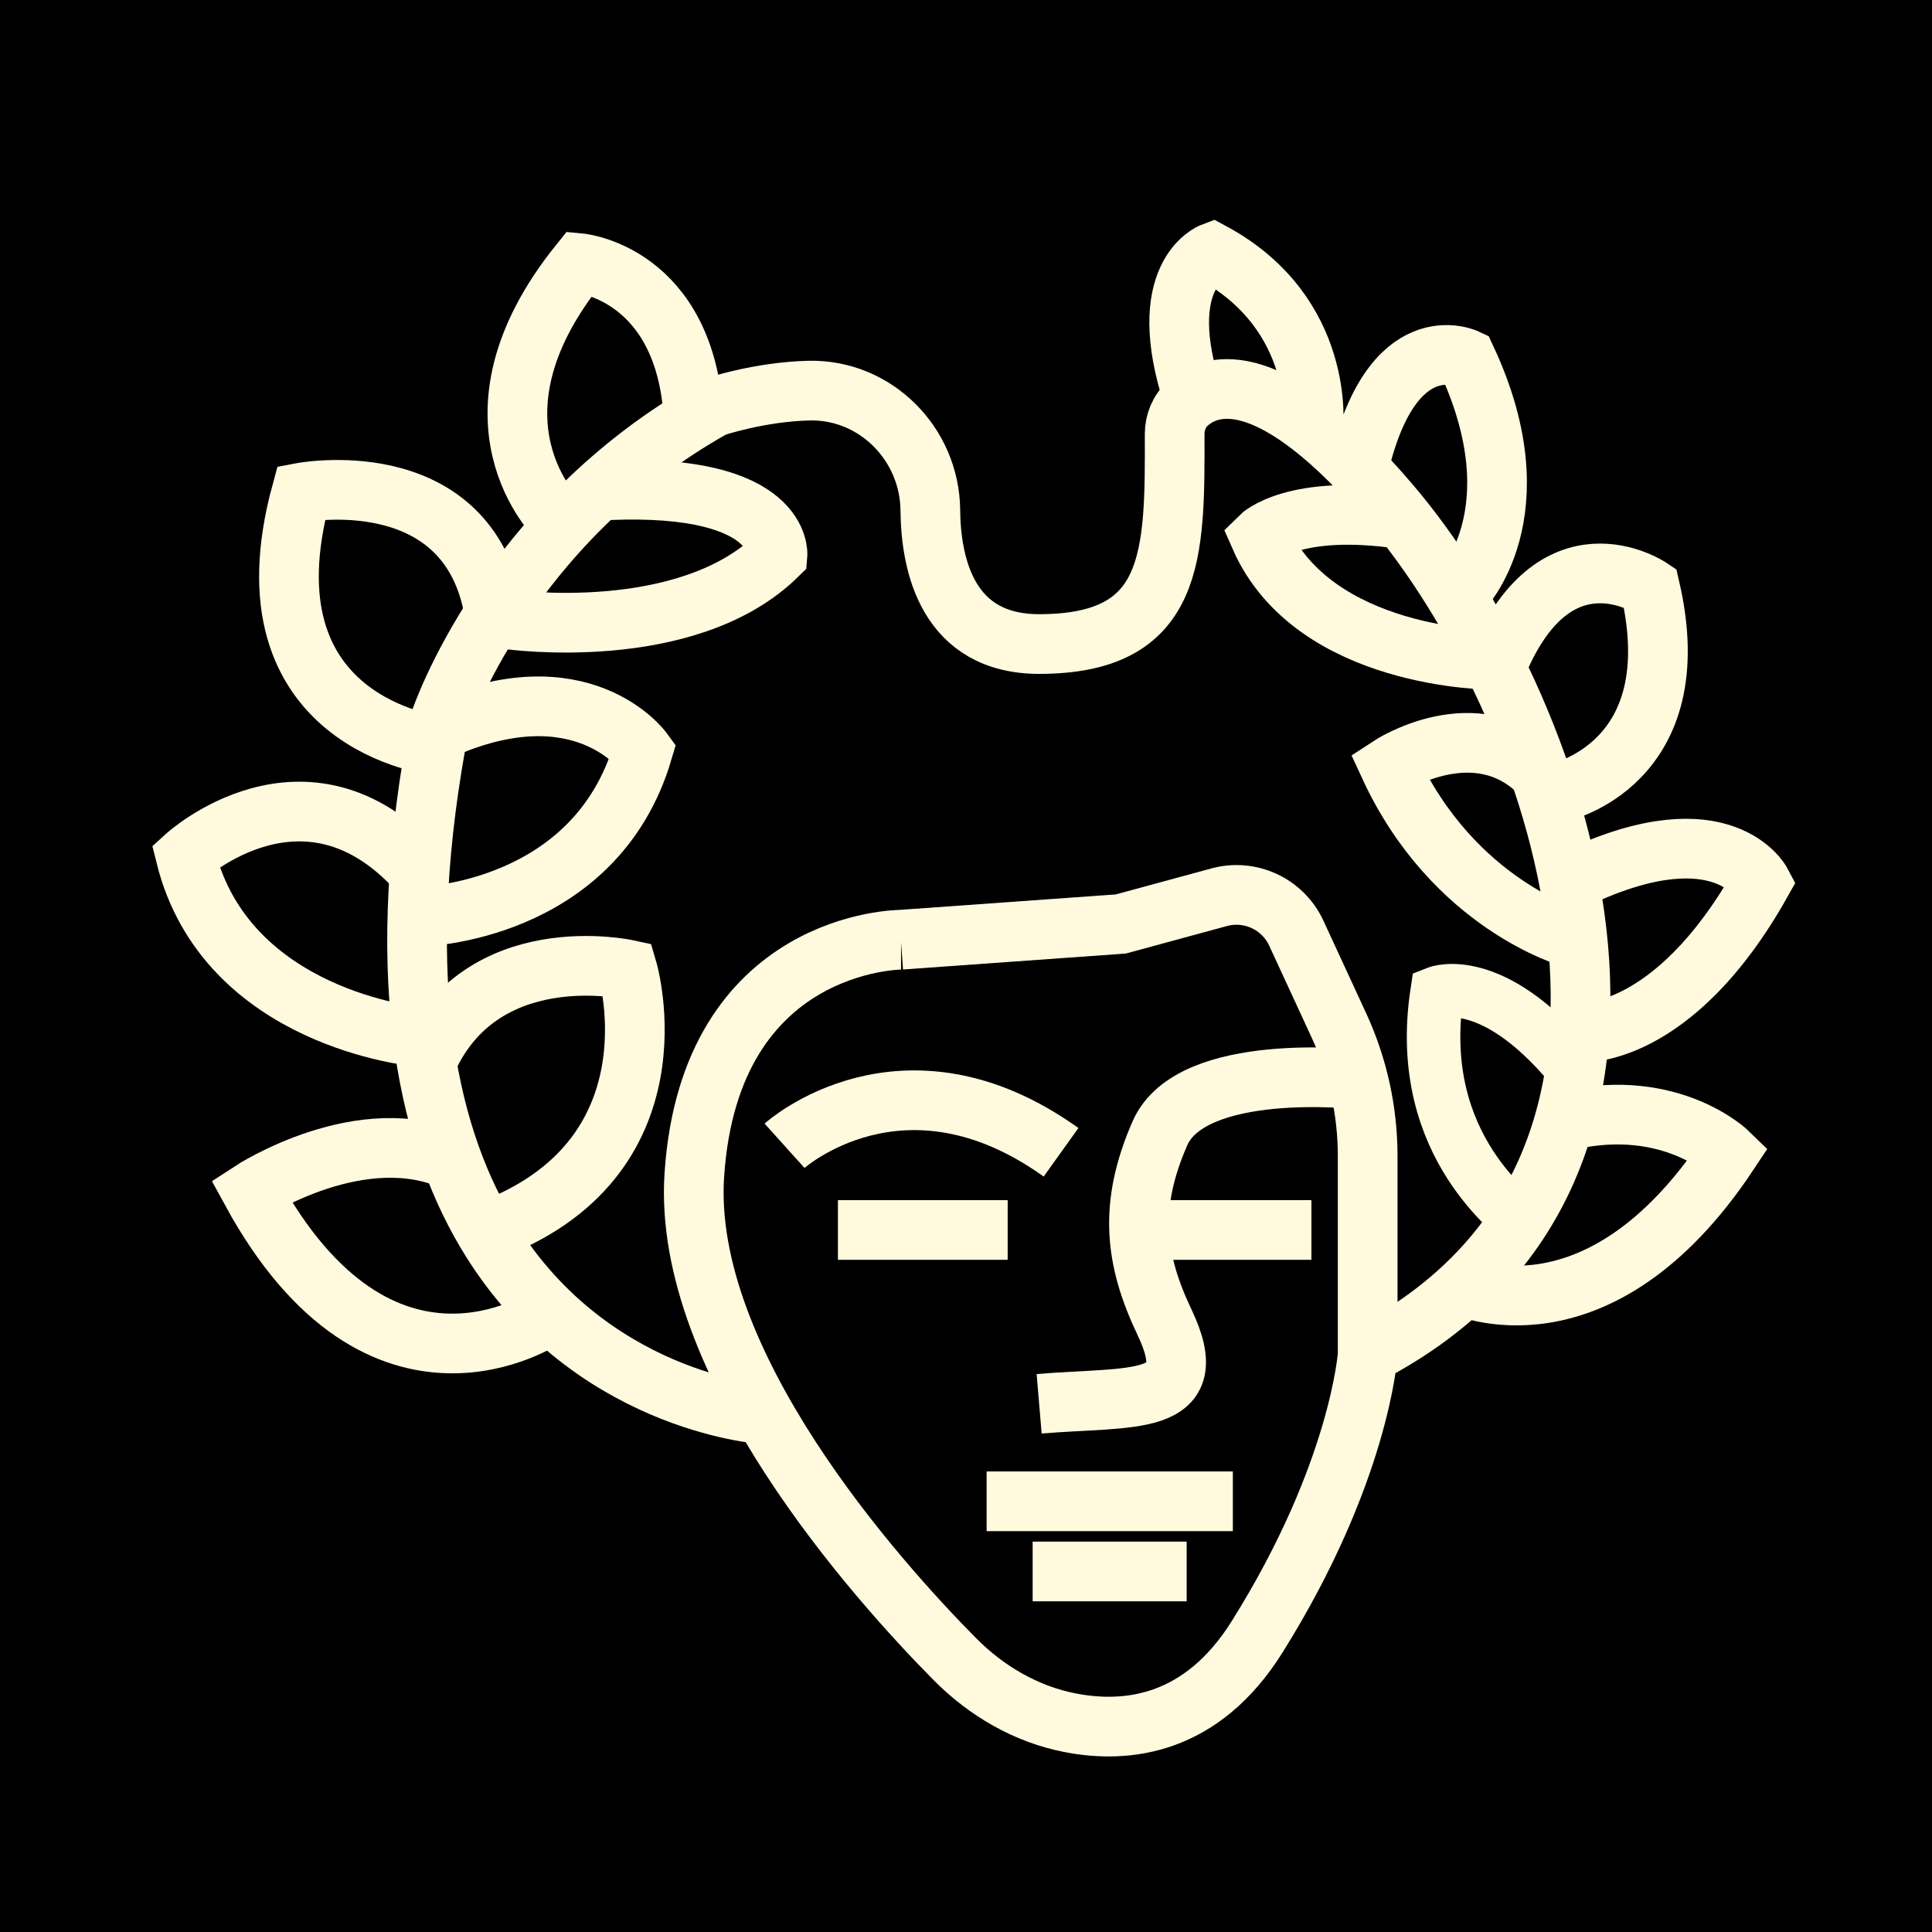 <svg width="86" height="86" viewBox="0 0 86 86" fill="none" xmlns="http://www.w3.org/2000/svg">
<rect x="0" y="0" width="86" height="86" fill="#808080" stroke="none"/>
<g clip-path="url(#clip0_58_7985)">
<path d="M86 0H0V86H86V0Z" fill="black"/>
<path d="M34.923 51.002C34.923 51.002 40.194 46.257 47.231 51.292" stroke="#FFFADD" stroke-width="2.657" stroke-miterlimit="10"/>
<path d="M60.453 48.047C60.453 48.047 53.042 47.224 51.633 50.446C50.224 53.668 50.506 56.06 51.839 58.863C53.652 62.671 50.415 62.138 46.256 62.488" stroke="#FFFADD" stroke-width="2.657" stroke-miterlimit="10"/>
<path d="M51.299 54.75H58.375" stroke="#FFFADD" stroke-width="2.657" stroke-miterlimit="10"/>
<path d="M43.918 66.828H54.878" stroke="#FFFADD" stroke-width="2.657" stroke-miterlimit="10"/>
<path d="M45.967 69.951H52.822" stroke="#FFFADD" stroke-width="2.657" stroke-miterlimit="10"/>
<path d="M40.109 41.83C40.109 41.83 31.609 41.83 30.908 52.288C30.344 60.659 39.012 70.324 42.501 73.851C43.902 75.267 45.669 76.303 47.627 76.684C50.155 77.179 53.484 76.814 55.959 72.861C60.529 65.564 60.88 60.293 60.88 60.293V51.465C60.88 49.455 60.446 47.474 59.6 45.646L57.704 41.541C57.102 40.238 55.647 39.56 54.261 39.941L49.889 41.13L40.101 41.83H40.109Z" stroke="#FFFADD" stroke-width="2.657" stroke-miterlimit="10"/>
<path d="M37.299 54.75H44.855" stroke="#FFFADD" stroke-width="2.657" stroke-miterlimit="10"/>
<path d="M33.955 62.951C33.955 62.951 26.102 62.425 21.616 54.816C18.927 50.254 17.442 43.14 19.598 32.065C19.598 32.065 22.53 23.276 31.784 18.119C31.784 18.119 33.78 17.441 36.012 17.388C38.967 17.32 41.381 19.757 41.412 22.704C41.435 25.165 42.189 28.668 46.256 28.668C52.304 28.668 52.304 24.746 52.288 19.323C52.288 18.797 52.494 18.287 52.89 17.944C53.964 17.007 56.607 16.238 61.901 22.461C69.281 31.136 76.959 51.937 60.873 60.285" stroke="#FFFADD" stroke-width="2.657" stroke-miterlimit="10"/>
<path d="M21.616 54.826C30.436 51.627 27.93 43.158 27.93 43.158C27.93 43.158 21.41 41.726 18.98 47.286" stroke="#FFFADD" stroke-width="2.657" stroke-miterlimit="10"/>
<path d="M24.312 58.618C24.312 58.618 16.977 63.637 11.188 53.02C11.188 53.02 16.155 49.775 20.283 51.717" stroke="#FFFADD" stroke-width="2.657" stroke-miterlimit="10"/>
<path d="M18.569 46.142C18.569 46.142 10.076 45.38 8.264 38.114C8.264 38.114 13.58 33.262 18.569 38.715" stroke="#FFFADD" stroke-width="2.657" stroke-miterlimit="10"/>
<path d="M19.461 33.194C19.461 33.194 10.603 32.242 13.413 21.929C13.413 21.929 20.603 20.558 21.936 26.911" stroke="#FFFADD" stroke-width="2.657" stroke-miterlimit="10"/>
<path d="M24.845 23.117C24.845 23.117 20.184 18.684 25.805 11.715C25.805 11.715 30.535 12.149 30.878 18.654" stroke="#FFFADD" stroke-width="2.657" stroke-miterlimit="10"/>
<path d="M18.661 40.81C18.661 40.81 26.476 40.681 28.616 33.43C28.616 33.43 25.889 29.675 19.606 32.485" stroke="#FFFADD" stroke-width="2.657" stroke-miterlimit="10"/>
<path d="M64.978 57.201C64.978 57.201 71.109 60.133 76.951 51.328C76.951 51.328 74.415 48.845 69.852 49.858" stroke="#FFFADD" stroke-width="2.657" stroke-miterlimit="10"/>
<path d="M70.363 45.96C70.363 45.96 74.469 46.28 78.399 39.288C78.399 39.288 76.708 36.081 70.363 39.006" stroke="#FFFADD" stroke-width="2.657" stroke-miterlimit="10"/>
<path d="M69.395 35.272C69.395 35.272 75.276 34.03 73.448 26.162C73.448 26.162 69.167 23.291 66.585 29.742" stroke="#FFFADD" stroke-width="2.657" stroke-miterlimit="10"/>
<path d="M58.458 19.034C58.458 19.034 59.03 13.984 53.965 11.242C53.965 11.242 51.299 12.248 53.134 17.762" stroke="#FFFADD" stroke-width="2.657" stroke-miterlimit="10"/>
<path d="M67.599 54.414C67.736 54.155 62.907 51.193 63.965 44.193C63.965 44.193 66.403 43.233 69.937 47.475" stroke="#FFFADD" stroke-width="2.382" stroke-miterlimit="10"/>
<path d="M66.41 29.37C66.41 29.37 58.481 29.37 56.082 23.901C56.082 23.901 57.59 22.393 62.45 23.116" stroke="#FFFADD" stroke-width="2.657" stroke-miterlimit="10"/>
<path d="M22.629 27.572C22.629 27.572 30.566 28.699 34.61 24.716C34.61 24.716 34.892 21.501 27.1 21.821" stroke="#FFFADD" stroke-width="2.657" stroke-miterlimit="10"/>
<path d="M69.937 41.74C69.937 41.74 64.704 40.286 61.848 34.108C61.848 34.108 65.702 31.572 68.543 34.413" stroke="#FFFADD" stroke-width="2.657" stroke-miterlimit="10"/>
<path d="M65.009 26.339C65.009 26.339 68.497 22.881 65.268 15.965C65.268 15.965 61.909 14.388 60.446 20.954" stroke="#FFFADD" stroke-width="2.657" stroke-miterlimit="10"/>
</g>
<defs>
<clipPath id="clip0_58_7985">
<rect width="86" height="86" fill="white"/>
</clipPath>
</defs>
</svg>
